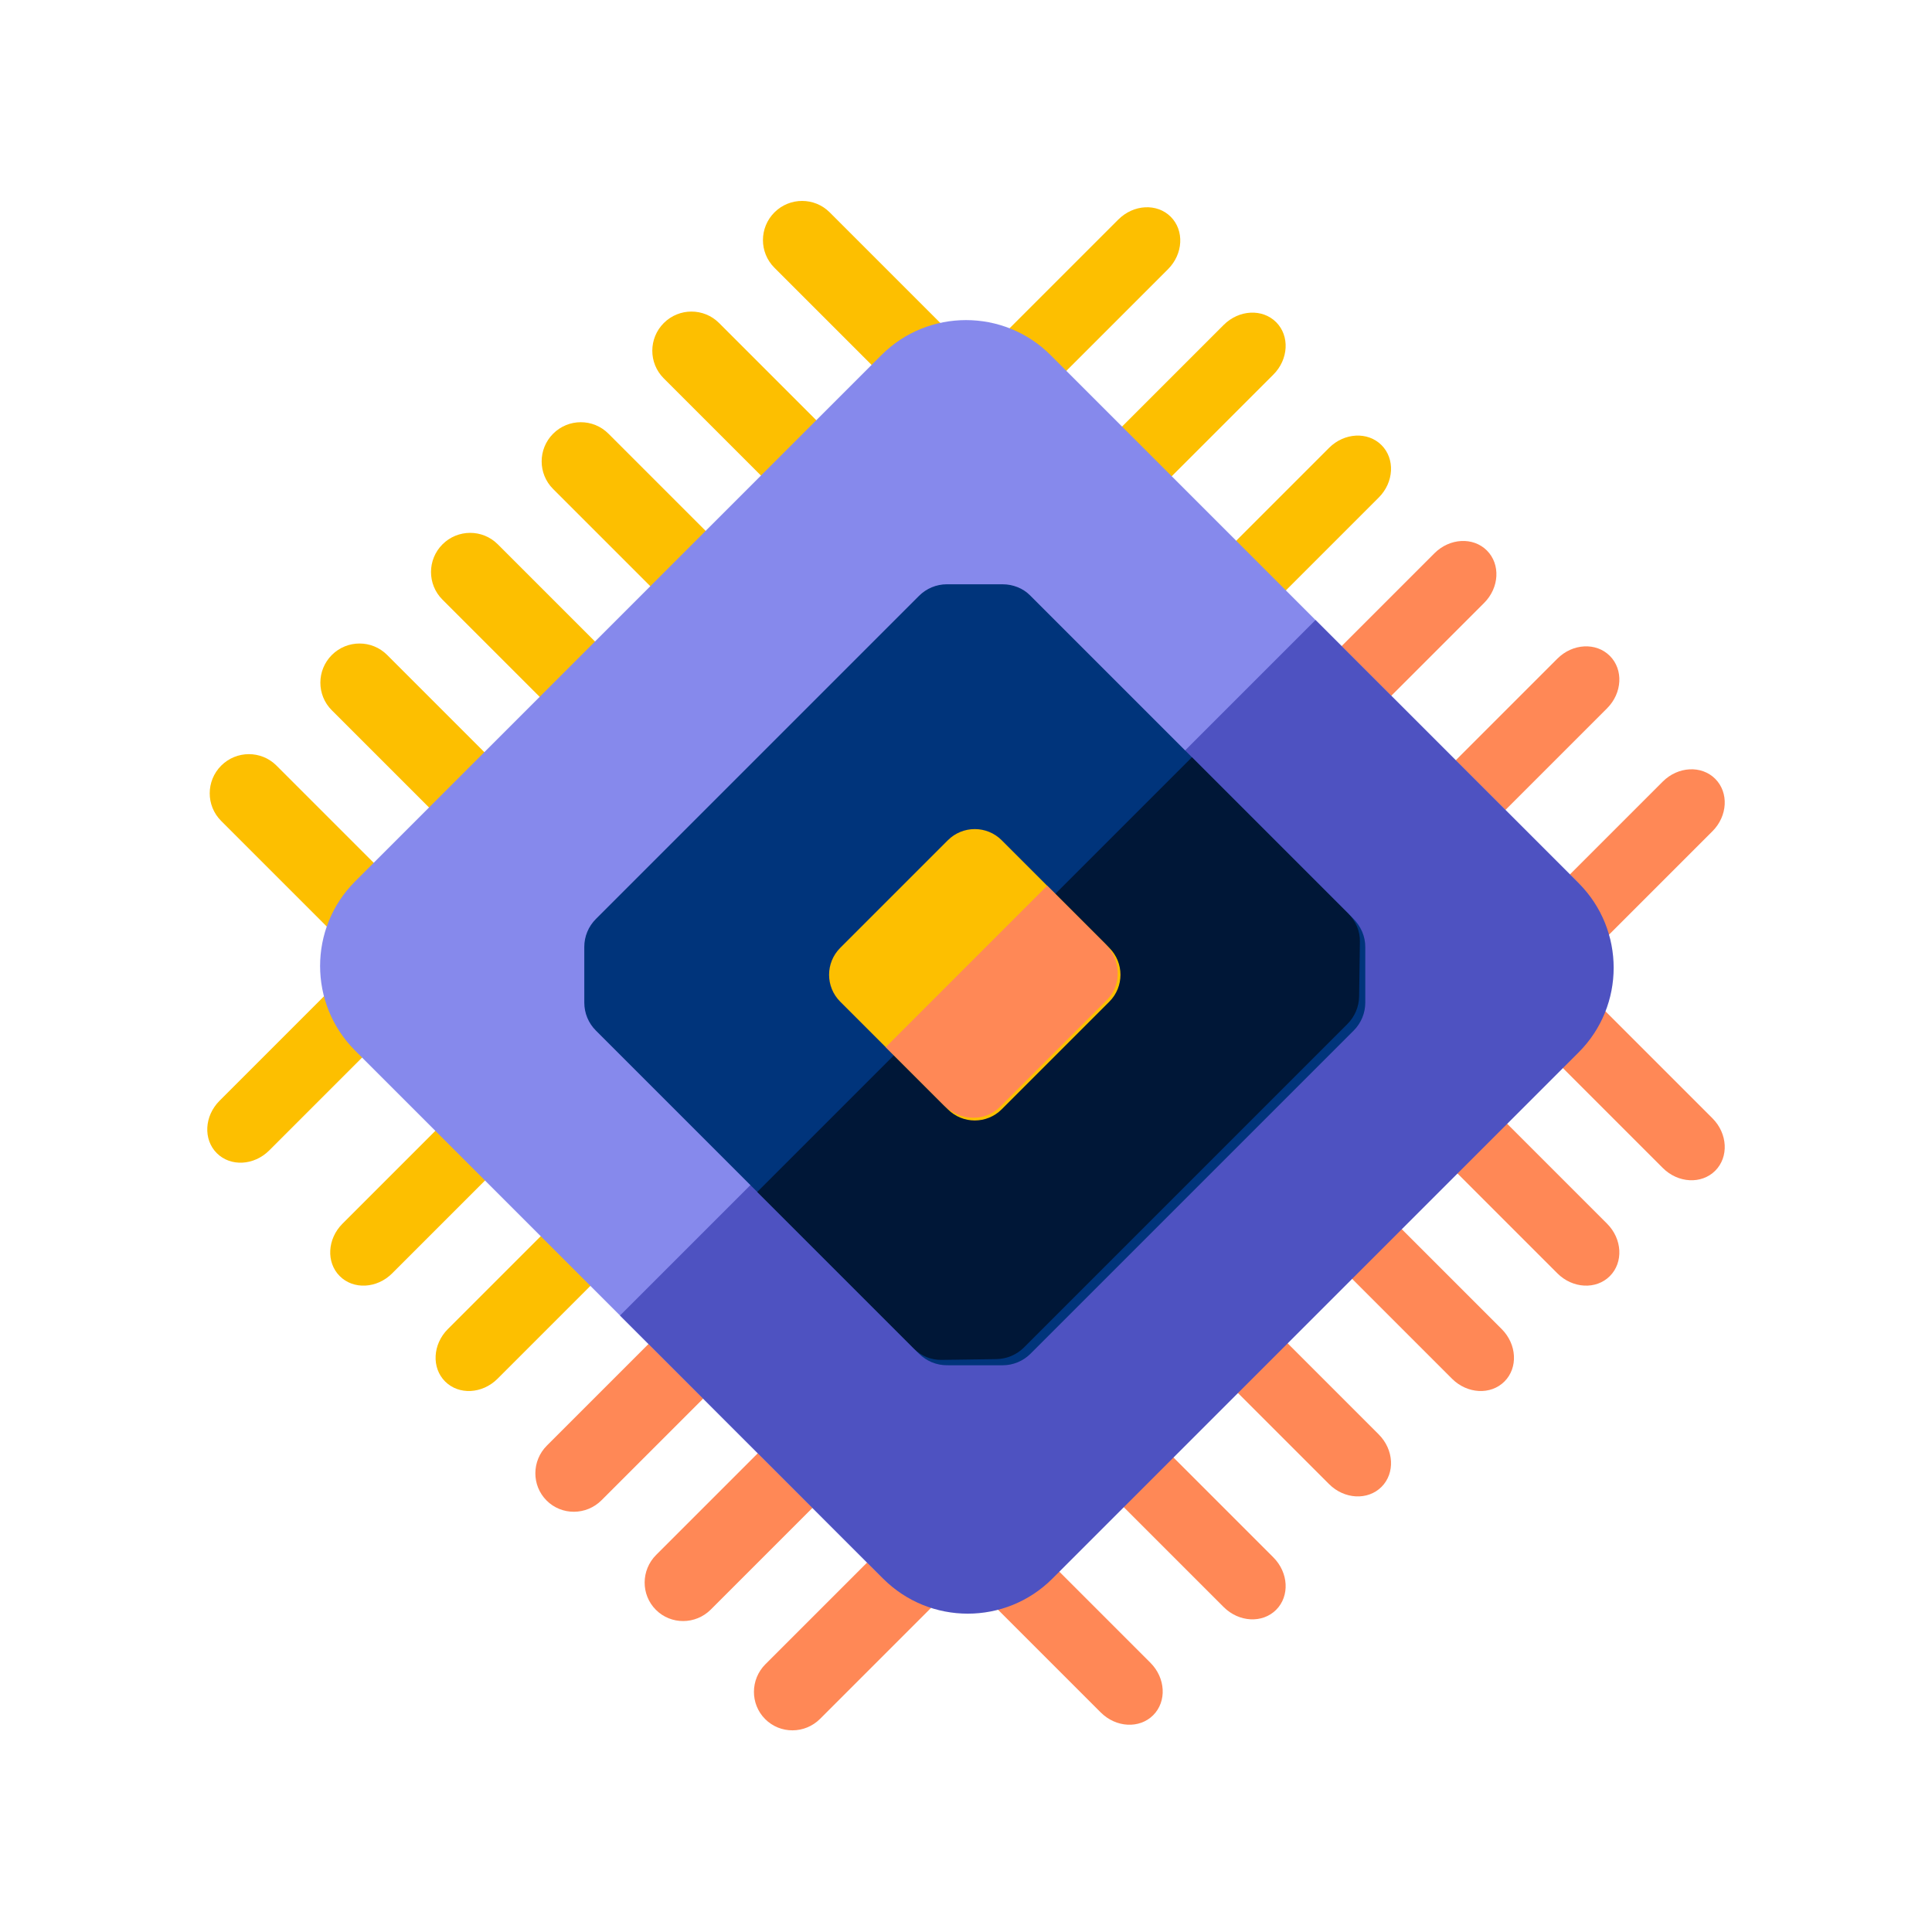 <?xml version="1.0" encoding="UTF-8"?>
<svg width="110px" height="110px" viewBox="0 0 110 110" version="1.1" xmlns="http://www.w3.org/2000/svg" xmlns:xlink="http://www.w3.org/1999/xlink">
    <title>ns-algo</title>
    <g id="Page-1" stroke="none" stroke-width="1" fill="none" fill-rule="evenodd">
        <g id="Artboard-Copy-9" transform="translate(-13368, -10352)" fill-rule="nonzero">
            <g id="ns-algo" transform="translate(13423.125, 10407.125) rotate(-315) translate(-13423.125, -10407.125) translate(13384.896, 10368.719)">
                <path d="M16.132,16 C15.027,16 14.132,15.005 14.132,13.778 L14.132,2.222 C14.132,0.995 15.027,7.61834043e-13 16.132,7.61834043e-13 C17.236,7.61834043e-13 18.132,0.995 18.132,2.222 L18.132,13.778 C18.132,15.005 17.236,16 16.132,16 Z" id="Path" fill="#FDBF00"></path>
                <path d="M24.617,16 C23.512,16 22.617,15.005 22.617,13.778 L22.617,2.222 C22.617,0.995 23.512,3.68305287e-12 24.617,3.68305287e-12 C25.722,3.68305287e-12 26.617,0.995 26.617,2.222 L26.617,13.778 C26.617,15.005 25.722,16 24.617,16 Z" id="Path" fill="#FDBF00"></path>
                <path d="M33.809,16.707 C32.705,16.707 31.809,15.712 31.809,14.485 L31.809,2.929 C31.809,1.702 32.705,0.707 33.809,0.707 C34.914,0.707 35.809,1.702 35.809,2.929 L35.809,14.485 C35.809,15.712 34.914,16.707 33.809,16.707 Z" id="Path" fill="#FDBF00"></path>
                <path d="M42.295,16.707 C41.19,16.707 40.295,15.712 40.295,14.485 L40.295,2.929 C40.295,1.702 41.19,0.707 42.295,0.707 C43.399,0.707 44.295,1.702 44.295,2.929 L44.295,14.485 C44.295,15.712 43.399,16.707 42.295,16.707 Z" id="Path" fill="#FF8856"></path>
                <path d="M51.487,16 C50.383,16 49.487,15.005 49.487,13.778 L49.487,2.222 C49.487,0.995 50.383,5.05129172e-12 51.487,5.05129172e-12 C52.592,5.05129172e-12 53.487,0.995 53.487,2.222 L53.487,13.778 C53.487,15.005 52.592,16 51.487,16 Z" id="Path" fill="#FF8856"></path>
                <path d="M60.679,16.707 C59.575,16.707 58.679,15.712 58.679,14.485 L58.679,2.929 C58.679,1.702 59.575,0.707 60.679,0.707 C61.784,0.707 62.679,1.702 62.679,2.929 L62.679,14.485 C62.679,15.712 61.784,16.707 60.679,16.707 Z" id="Path" fill="#FF8856"></path>
                <path d="M15.425,76.104 C14.32,76.104 13.425,75.109 13.425,73.882 L13.425,62.326 C13.425,61.099 14.32,60.104 15.425,60.104 C16.529,60.104 17.425,61.099 17.425,62.326 L17.425,73.882 C17.425,75.109 16.529,76.104 15.425,76.104 Z" id="Path" fill="#FDBF00"></path>
                <path d="M25.324,76.104 C24.22,76.104 23.324,75.109 23.324,73.882 L23.324,62.326 C23.324,61.099 24.22,60.104 25.324,60.104 C26.429,60.104 27.324,61.099 27.324,62.326 L27.324,73.882 C27.324,75.109 26.429,76.104 25.324,76.104 Z" id="Path" fill="#FDBF00"></path>
                <path d="M33.809,76.104 C32.705,76.104 31.809,75.109 31.809,73.882 L31.809,62.326 C31.809,61.099 32.705,60.104 33.809,60.104 C34.914,60.104 35.809,61.099 35.809,62.326 L35.809,73.882 C35.809,75.109 34.914,76.104 33.809,76.104 Z" id="Path" fill="#FDBF00"></path>
                <g id="Group" transform="translate(40.487, 60.811)" fill="#FF8856">
                    <path d="M2.2,16 C0.985,16 0,15.005 0,13.778 L0,2.222 C0,0.995 0.985,0 2.2,0 C3.415,0 4.4,0.995 4.4,2.222 L4.4,13.778 C4.4,15.005 3.415,16 2.2,16 Z" id="Path"></path>
                    <path d="M11,16 C9.785,16 8.8,15.005 8.8,13.778 L8.8,2.222 C8.8,0.995 9.785,0 11,0 C12.215,0 13.2,0.995 13.2,2.222 L13.2,13.778 C13.2,15.005 12.215,16 11,16 Z" id="Path"></path>
                    <path d="M19.8,16 C18.585,16 17.6,15.005 17.6,13.778 L17.6,2.222 C17.6,0.995 18.585,0 19.8,0 C21.015,0 22,0.995 22,2.222 L22,13.778 C22,15.005 21.015,16 19.8,16 Z" id="Path"></path>
                </g>
                <path d="M74.235,18.485 L62.68,18.485 C61.453,18.485 60.458,17.59 60.458,16.485 C60.458,15.381 61.453,14.485 62.68,14.485 L74.235,14.485 C75.463,14.485 76.458,15.381 76.458,16.485 C76.458,17.59 75.463,18.485 74.235,18.485 Z" id="Path" fill="#FF8856"></path>
                <path d="M74.235,26.971 L62.68,26.971 C61.453,26.971 60.458,26.075 60.458,24.971 C60.458,23.866 61.453,22.971 62.68,22.971 L74.235,22.971 C75.463,22.971 76.458,23.866 76.458,24.971 C76.458,26.075 75.463,26.971 74.235,26.971 Z" id="Path" fill="#FF8856"></path>
                <path d="M74.235,35.456 L62.68,35.456 C61.453,35.456 60.458,34.56 60.458,33.456 C60.458,32.351 61.453,31.456 62.68,31.456 L74.235,31.456 C75.463,31.456 76.458,32.351 76.458,33.456 C76.458,34.56 75.463,35.456 74.235,35.456 Z" id="Path" fill="#FF8856"></path>
                <path d="M73.528,44.648 L61.973,44.648 C60.745,44.648 59.751,43.753 59.751,42.648 C59.751,41.544 60.745,40.648 61.973,40.648 L73.528,40.648 C74.756,40.648 75.751,41.544 75.751,42.648 C75.751,43.753 74.756,44.648 73.528,44.648 Z" id="Path" fill="#FF8856"></path>
                <path d="M74.235,53.841 L62.68,53.841 C61.453,53.841 60.458,52.945 60.458,51.841 C60.458,50.736 61.453,49.841 62.68,49.841 L74.235,49.841 C75.463,49.841 76.458,50.736 76.458,51.841 C76.458,52.945 75.463,53.841 74.235,53.841 Z" id="Path" fill="#FF8856"></path>
                <path d="M73.528,63.033 L61.973,63.033 C60.745,63.033 59.751,62.138 59.751,61.033 C59.751,59.928 60.745,59.033 61.973,59.033 L73.528,59.033 C74.756,59.033 75.751,59.928 75.751,61.033 C75.751,62.138 74.756,63.033 73.528,63.033 Z" id="Path" fill="#FF8856"></path>
                <g id="Group" transform="translate(-0, 13.552)" fill="#FDBF00">
                    <path d="M13.778,4.455 L2.222,4.455 C0.995,4.455 2.40811137e-13,3.457 2.40811137e-13,2.227 C2.40811137e-13,0.997 0.995,-6.82343534e-13 2.222,-6.82343534e-13 L13.778,-6.82343534e-13 C15.005,-6.82343534e-13 16,0.997 16,2.227 C16,3.457 15.005,4.455 13.778,4.455 Z" id="Path"></path>
                    <path d="M13.778,13.364 L2.222,13.364 C0.995,13.364 3.70619693e-13,12.366 3.70619693e-13,11.136 C3.70619693e-13,9.906 0.995,8.909 2.222,8.909 L13.778,8.909 C15.005,8.909 16,9.906 16,11.136 C16,12.366 15.005,13.364 13.778,13.364 Z" id="Path"></path>
                    <path d="M13.778,22.273 L2.222,22.273 C0.995,22.273 -1.65674089e-12,21.276 -1.65674089e-12,20.045 C-1.65674089e-12,18.815 0.995,17.818 2.222,17.818 L13.778,17.818 C15.005,17.818 16,18.815 16,20.045 C16,21.276 15.005,22.273 13.778,22.273 Z" id="Path"></path>
                    <path d="M13.778,31.182 L2.222,31.182 C0.995,31.182 -1.52693233e-12,30.185 -1.52693233e-12,28.955 C-1.52693233e-12,27.725 0.995,26.727 2.222,26.727 L13.778,26.727 C15.005,26.727 16,27.725 16,28.955 C16,30.185 15.005,31.182 13.778,31.182 Z" id="Path"></path>
                    <path d="M13.778,40.091 L2.222,40.091 C0.995,40.091 4.9895623e-13,39.094 4.9895623e-13,37.864 C4.9895623e-13,36.634 0.995,35.636 2.222,35.636 L13.778,35.636 C15.005,35.636 16,36.634 16,37.864 C16,39.094 15.005,40.091 13.778,40.091 Z" id="Path"></path>
                    <path d="M13.778,49 L2.222,49 C0.995,49 6.28764787e-13,48.003 6.28764787e-13,46.773 C6.28764787e-13,45.543 0.995,44.545 2.222,44.545 L13.778,44.545 C15.005,44.545 16,45.543 16,46.773 C16,48.003 15.005,49 13.778,49 Z" id="Path"></path>
                </g>
                <path d="M59.244,66.406 L16.86,66.406 C13.106,66.406 10.052,63.352 10.052,59.598 L10.052,17.213 C10.052,13.46 13.106,10.406 16.86,10.406 L59.244,10.406 C62.998,10.406 66.052,13.46 66.052,17.213 L66.052,59.598 C66.052,63.352 62.998,66.406 59.244,66.406 Z" id="Path" fill="#8689EC"></path>
                <path d="M59.386,10.406 L38.194,10.406 L38.194,66.406 L59.386,66.406 C63.14,66.406 66.194,63.352 66.194,59.598 L66.194,17.213 C66.194,13.46 63.14,10.406 59.386,10.406 L59.386,10.406 Z" id="Path" fill="#4E52C1"></path>
                <path d="M51.772,55.906 L25.746,55.906 C25.151,55.906 24.581,55.669 24.16,55.248 L21.916,53.005 C21.495,52.584 21.259,52.014 21.259,51.418 L21.259,25.393 C21.259,24.798 21.495,24.227 21.916,23.806 L24.16,21.563 C24.581,21.142 25.151,20.906 25.679,20.906 L51.704,20.906 C52.367,20.906 52.938,21.142 53.358,21.563 L55.602,23.806 C56.023,24.227 56.259,24.798 56.259,25.393 L56.259,51.418 C56.259,52.014 56.023,52.584 55.602,53.005 L53.358,55.248 C52.938,55.669 52.367,55.906 51.772,55.906 Z" id="Path" fill="#00347B"></path>
                <path d="M55.106,23.806 L52.926,21.563 C52.518,21.142 51.963,20.906 51.319,20.906 L38.744,20.906 L38.744,55.906 L51.385,55.906 C51.964,55.906 52.518,55.669 52.926,55.248 L55.106,53.005 C55.515,52.584 55.744,52.014 55.744,51.418 L55.744,25.393 C55.744,24.798 55.515,24.227 55.106,23.806 Z" id="Path" fill="#001737"></path>
                <path d="M43.092,44.906 L34.426,44.906 C33.229,44.906 32.259,43.936 32.259,42.739 L32.259,34.072 C32.259,32.876 33.229,31.906 34.426,31.906 L43.092,31.906 C44.289,31.906 45.259,32.876 45.259,34.072 L45.259,42.739 C45.259,43.936 44.289,44.906 43.092,44.906 Z" id="Path" fill="#FDBF00"></path>
                <path d="M42.754,31.906 L38.088,31.906 L38.088,44.906 L42.754,44.906 C44.043,44.906 45.088,43.936 45.088,42.739 L45.088,34.072 C45.088,32.876 44.043,31.906 42.754,31.906 Z" id="Path" fill="#FF8856"></path>
            </g>
        </g>
    </g>
</svg>